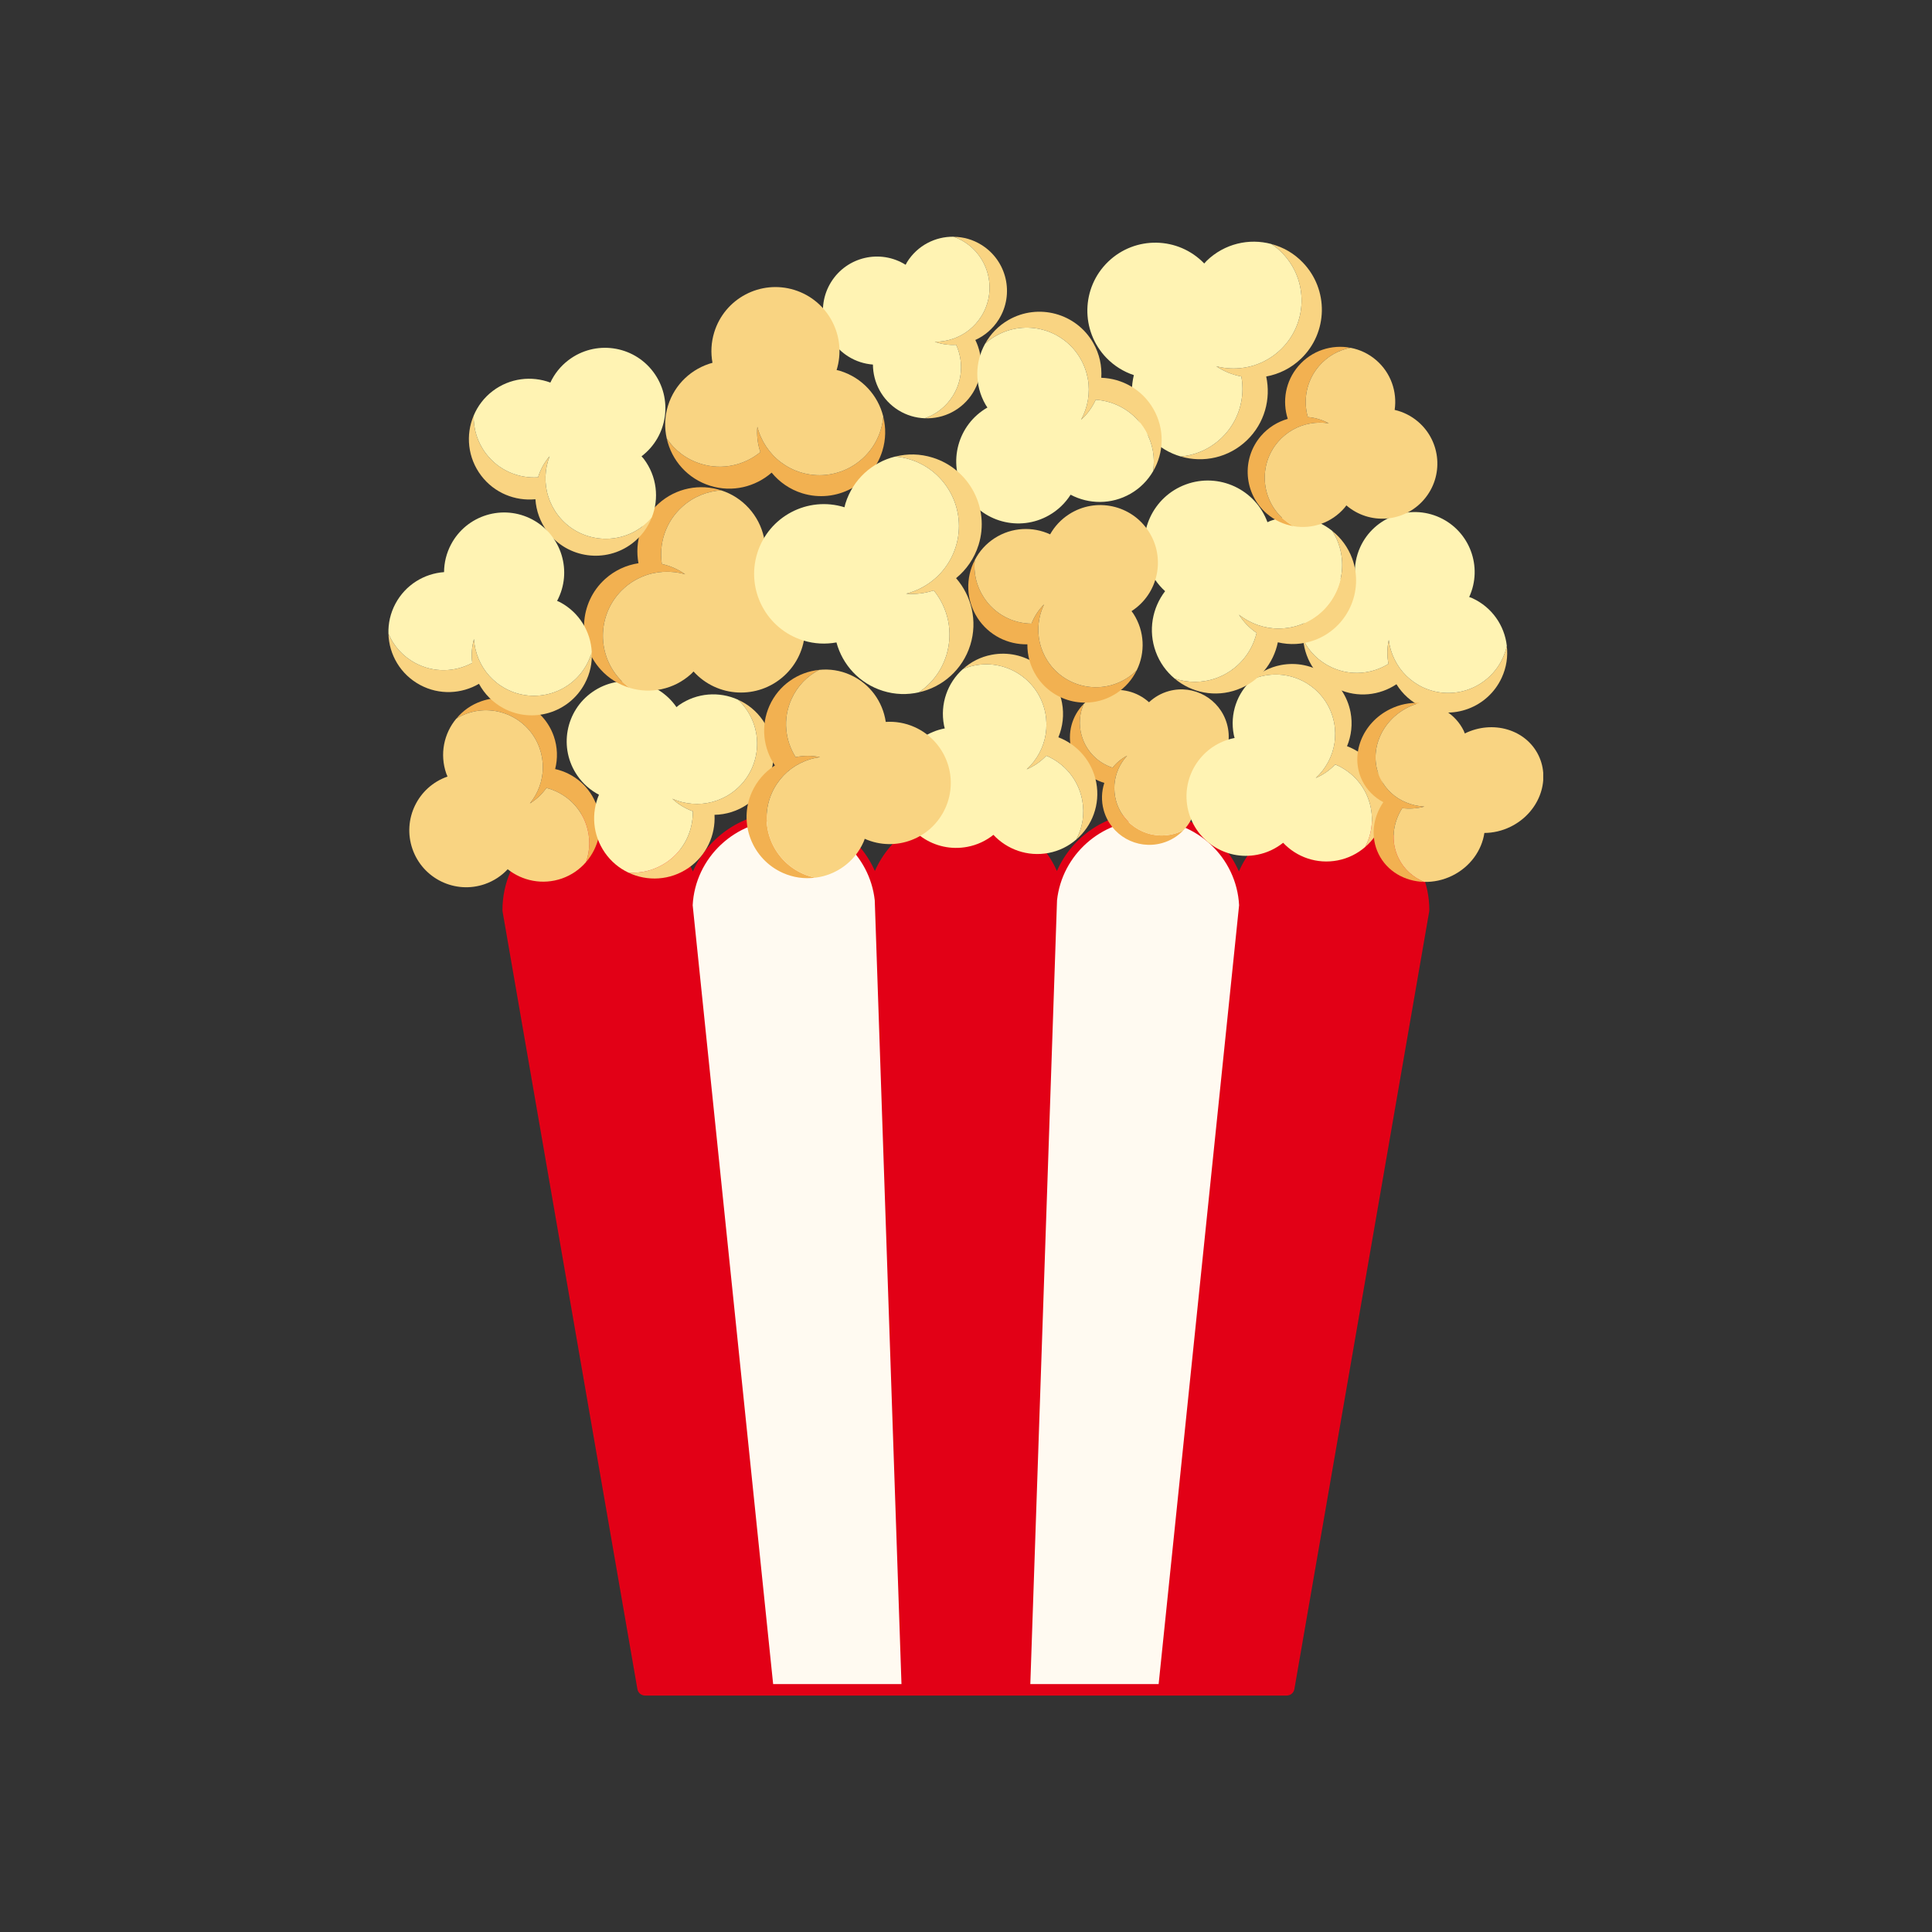 <svg version="1.0" preserveAspectRatio="xMidYMid meet" height="500" viewBox="0 0 375 375" zoomAndPan="magnify" width="500" xmlns:xlink="http://www.w3.org/1999/xlink" xmlns="http://www.w3.org/2000/svg"><rect x="0" y="0" width="375" height="375" fill="#333333" stroke="none"/><defs><clipPath id="fc689ce032"><path clip-rule="nonzero" d="M 97.07 157.484 L 277.754 157.484 L 277.754 329.105 L 97.07 329.105 Z M 97.07 157.484"></path></clipPath><clipPath id="a7d4352774"><path clip-rule="nonzero" d="M 266.395 136 L 299.539 136 L 299.539 171.941 L 266.395 171.941 Z M 266.395 136"></path></clipPath><clipPath id="446323aa37"><path clip-rule="nonzero" d="M 179 45.684 L 196 45.684 L 196 82 L 179 82 Z M 179 45.684"></path></clipPath><clipPath id="7728dd5d36"><path clip-rule="nonzero" d="M 159 45.684 L 193 45.684 L 193 82 L 159 82 Z M 159 45.684"></path></clipPath><clipPath id="61f92fcc6c"><path clip-rule="nonzero" d="M 75.289 123 L 115 123 L 115 139 L 75.289 139 Z M 75.289 123"></path></clipPath><clipPath id="5a10fc25c1"><path clip-rule="nonzero" d="M 75.289 99 L 115 99 L 115 136 L 75.289 136 Z M 75.289 99"></path></clipPath></defs><path fill-rule="nonzero" fill-opacity="1" d="M 258.176 159.137 C 249.02 159.137 241.492 165.973 240.531 174.75 L 240.477 175.348 C 239.812 166.289 232.168 159.137 222.809 159.137 C 213.66 159.137 206.129 165.973 205.168 174.75 L 205.121 174.75 C 204.16 165.973 196.633 159.137 187.48 159.137 C 178.324 159.137 170.797 165.973 169.836 174.75 L 169.789 174.766 L 169.789 174.75 C 168.828 165.973 161.297 159.137 152.148 159.137 C 142.789 159.137 135.145 166.289 134.488 175.348 L 134.426 174.75 C 133.465 165.973 125.938 159.137 116.785 159.137 C 106.98 159.137 99.031 166.977 99.031 176.648 L 125.203 327.602 L 249.754 327.602 L 275.926 176.648 C 275.926 166.977 267.977 159.137 258.176 159.137" fill="#e20016"></path><g clip-path="url(#fc689ce032)"><path fill-rule="nonzero" fill-opacity="1" d="M 275.926 176.648 L 275.938 176.648 Z M 126.469 326.094 L 248.488 326.094 L 274.422 176.523 C 274.352 167.754 267.09 160.641 258.176 160.641 C 249.859 160.641 242.918 166.777 242.027 174.914 L 241.973 175.496 C 241.895 176.266 241.246 176.852 240.473 176.852 C 240.469 176.852 240.457 176.852 240.449 176.852 C 239.672 176.84 239.027 176.234 238.969 175.457 C 238.371 167.148 231.273 160.641 222.812 160.641 C 214.5 160.641 207.559 166.777 206.664 174.914 C 206.582 175.676 205.938 176.254 205.168 176.254 C 204.398 176.254 203.707 175.676 203.625 174.914 C 202.734 166.777 195.793 160.641 187.48 160.641 C 179.164 160.641 172.223 166.777 171.332 174.914 C 171.273 175.484 170.891 175.973 170.348 176.164 C 169.906 176.328 169.379 176.277 168.984 176.016 C 168.59 175.754 168.316 175.332 168.289 174.855 C 167.398 166.777 160.465 160.641 152.148 160.641 C 143.691 160.641 136.594 167.148 135.988 175.457 C 135.93 176.234 135.289 176.84 134.508 176.852 C 134.5 176.852 134.492 176.852 134.488 176.852 C 133.711 176.852 133.062 176.266 132.984 175.496 L 132.93 174.898 C 132.039 166.777 125.102 160.641 116.785 160.641 C 107.867 160.641 100.609 167.754 100.535 176.523 Z M 249.754 329.105 L 125.203 329.105 C 124.469 329.105 123.844 328.574 123.719 327.859 L 97.547 176.906 C 97.535 176.824 97.527 176.738 97.527 176.648 C 97.527 166.16 106.168 157.633 116.785 157.633 C 124.684 157.633 131.535 162.312 134.488 169.145 C 137.445 162.359 144.305 157.633 152.148 157.633 C 160.012 157.633 166.84 162.273 169.812 169.062 C 172.789 162.273 179.617 157.633 187.48 157.633 C 195.34 157.633 202.172 162.273 205.145 169.062 C 208.121 162.273 214.949 157.633 222.812 157.633 C 230.656 157.633 237.516 162.363 240.473 169.148 C 243.426 162.312 250.277 157.633 258.176 157.633 C 268.789 157.633 277.43 166.16 277.43 176.648 C 277.43 176.738 277.422 176.824 277.41 176.906 L 251.238 327.859 C 251.113 328.574 250.488 329.105 249.754 329.105" fill="#e20016"></path></g><path fill-rule="nonzero" fill-opacity="1" d="M 224.895 327.602 L 240.531 174.75 C 241.492 165.973 249.02 159.137 258.176 159.137 C 267.977 159.137 275.926 166.977 275.926 176.648 L 249.754 327.602 L 224.895 327.602" fill="#e20016"></path><path fill-rule="nonzero" fill-opacity="1" d="M 199.91 327.602 L 205.121 174.75 C 204.16 165.973 196.633 159.137 187.48 159.137 C 178.324 159.137 170.797 165.973 169.836 174.75 L 175.047 327.602 L 199.91 327.602" fill="#e20016"></path><path fill-rule="nonzero" fill-opacity="1" d="M 150.062 327.602 L 134.426 174.75 C 133.465 165.973 125.938 159.137 116.785 159.137 C 106.98 159.137 99.031 166.977 99.031 176.648 L 125.203 327.602 L 150.062 327.602" fill="#e20016"></path><path fill-rule="nonzero" fill-opacity="1" d="M 240.508 175.703 C 240.027 166.477 232.293 159.137 222.809 159.137 C 213.66 159.137 206.129 165.973 205.168 174.75 L 199.984 326.883 L 224.891 326.883 L 240.508 175.703" fill="#fffaf1"></path><path fill-rule="nonzero" fill-opacity="1" d="M 152.148 159.137 C 142.668 159.137 134.93 166.477 134.449 175.703 L 150.066 326.883 L 174.977 326.883 L 169.789 174.75 C 168.828 165.973 161.297 159.137 152.148 159.137" fill="#fffaf1"></path><path fill-rule="nonzero" fill-opacity="1" d="M 229.738 161.105 C 229.176 161.41 228.578 161.648 227.941 161.824 C 223.051 163.18 217.984 160.324 216.625 155.434 C 216.332 154.383 216.242 153.312 216.316 152.277 C 216.391 151.246 216.652 150.23 217.062 149.285 C 217.488 148.324 218.059 147.441 218.773 146.676 C 217.66 147.266 216.711 148.059 215.949 149.004 C 213.113 148.078 210.789 145.812 209.93 142.723 C 209.344 140.621 209.539 138.496 210.34 136.645 C 208.09 138.91 207.098 142.281 208.008 145.57 C 208.895 148.77 211.371 151.094 214.348 151.957 C 213.809 153.613 213.727 155.453 214.227 157.254 C 215.582 162.145 220.652 165.004 225.539 163.648 C 227.211 163.184 228.637 162.293 229.738 161.105" fill="#f2b151"></path><path fill-rule="nonzero" fill-opacity="1" d="M 229.738 161.105 C 229.75 161.102 229.762 161.102 229.77 161.086 C 231.906 158.832 232.824 155.551 231.934 152.34 C 231.887 152.176 231.82 152.02 231.766 151.859 C 236.656 150.5 239.52 145.438 238.16 140.543 C 236.805 135.656 231.738 132.789 226.852 134.145 C 225.367 134.562 224.074 135.316 223.023 136.305 C 220.766 134.262 217.551 133.375 214.398 134.254 C 212.809 134.695 211.43 135.535 210.34 136.645 C 209.539 138.496 209.344 140.621 209.93 142.723 C 210.789 145.812 213.113 148.078 215.949 149.004 C 216.711 148.059 217.66 147.266 218.773 146.676 C 218.059 147.441 217.488 148.324 217.062 149.285 C 216.652 150.23 216.391 151.246 216.316 152.277 C 216.242 153.312 216.332 154.383 216.625 155.434 C 217.984 160.324 223.051 163.18 227.941 161.824 C 228.578 161.648 229.176 161.41 229.738 161.105" fill="#f9d482"></path><path fill-rule="nonzero" fill-opacity="1" d="M 292.465 125.383 C 292.297 126.18 292.039 126.949 291.688 127.711 C 289.012 133.547 282.109 136.121 276.273 133.449 C 275.016 132.871 273.906 132.086 272.965 131.172 C 272.031 130.258 271.262 129.176 270.684 128.004 C 270.098 126.816 269.711 125.535 269.559 124.223 C 269.215 125.777 269.207 127.344 269.5 128.852 C 266.293 130.84 262.195 131.246 258.512 129.551 C 256.004 128.402 254.102 126.48 252.965 124.199 C 253.32 128.223 255.773 131.934 259.699 133.734 C 263.52 135.488 267.789 134.988 271.051 132.812 C 272.211 134.691 273.93 136.27 276.078 137.258 C 281.914 139.93 288.82 137.355 291.492 131.52 C 292.406 129.531 292.711 127.422 292.465 125.383" fill="#f9d482"></path><path fill-rule="nonzero" fill-opacity="1" d="M 292.465 125.383 C 292.469 125.371 292.477 125.355 292.469 125.336 C 292.027 121.434 289.605 117.863 285.773 116.105 C 285.578 116.016 285.371 115.953 285.172 115.875 C 287.848 110.035 285.285 103.129 279.445 100.449 C 273.609 97.773 266.707 100.336 264.027 106.176 C 263.219 107.949 262.891 109.82 262.992 111.641 C 259.172 112.16 255.691 114.547 253.965 118.316 C 253.094 120.211 252.785 122.238 252.965 124.199 C 254.102 126.48 256.004 128.402 258.512 129.551 C 262.195 131.246 266.293 130.84 269.5 128.852 C 269.207 127.344 269.215 125.777 269.559 124.223 C 269.711 125.535 270.098 126.816 270.684 128.004 C 271.262 129.176 272.031 130.258 272.965 131.172 C 273.906 132.086 275.016 132.871 276.273 133.449 C 282.109 136.121 289.012 133.547 291.688 127.711 C 292.039 126.949 292.297 126.18 292.465 125.383" fill="#fff3b3"></path><path fill-rule="nonzero" fill-opacity="1" d="M 243.086 131.863 C 243.824 131.539 244.594 131.297 245.406 131.141 C 251.664 129.922 257.73 134 258.949 140.258 C 259.211 141.602 259.219 142.953 259.027 144.238 C 258.828 145.527 258.402 146.77 257.793 147.91 C 257.172 149.07 256.367 150.121 255.398 151.008 C 256.848 150.383 258.117 149.484 259.16 148.375 C 262.621 149.809 265.312 152.879 266.082 156.832 C 266.605 159.523 266.152 162.168 264.973 164.406 C 268.012 161.793 269.586 157.664 268.766 153.457 C 267.969 149.363 265.098 146.207 261.457 144.836 C 262.297 142.816 262.578 140.516 262.133 138.211 C 260.914 131.957 254.844 127.875 248.59 129.094 C 246.461 129.512 244.586 130.484 243.086 131.863" fill="#f9d482"></path><path fill-rule="nonzero" fill-opacity="1" d="M 243.086 131.863 C 243.066 131.863 243.055 131.867 243.043 131.883 C 240.148 134.496 238.672 138.516 239.477 142.621 C 239.516 142.836 239.582 143.035 239.637 143.242 C 233.379 144.461 229.297 150.52 230.512 156.777 C 231.73 163.039 237.789 167.125 244.047 165.902 C 245.945 165.535 247.641 164.711 249.055 163.582 C 251.676 166.363 255.613 167.785 259.652 167 C 261.684 166.605 263.496 165.688 264.973 164.406 C 266.152 162.168 266.605 159.523 266.082 156.832 C 265.312 152.879 262.621 149.809 259.16 148.375 C 258.117 149.484 256.848 150.383 255.398 151.008 C 256.367 150.121 257.172 149.07 257.793 147.91 C 258.402 146.77 258.828 145.527 259.027 144.238 C 259.219 142.953 259.211 141.602 258.949 140.258 C 257.73 134 251.664 129.922 245.406 131.141 C 244.594 131.297 243.824 131.539 243.086 131.863" fill="#fff3b3"></path><path fill-rule="nonzero" fill-opacity="1" d="M 275.535 136.449 C 274.797 136.641 274.078 136.91 273.367 137.258 C 267.93 139.922 265.496 146.141 267.949 151.137 C 268.473 152.215 269.195 153.152 270.043 153.93 C 270.883 154.707 271.879 155.32 272.965 155.773 C 274.066 156.223 275.25 156.496 276.473 156.559 C 275.027 156.945 273.57 157.035 272.172 156.859 C 270.305 159.785 269.902 163.414 271.453 166.57 C 272.504 168.723 274.281 170.293 276.395 171.172 C 272.66 171.074 269.223 169.113 267.578 165.75 C 265.973 162.48 266.461 158.695 268.5 155.703 C 266.766 154.781 265.309 153.355 264.406 151.512 C 261.957 146.516 264.391 140.297 269.832 137.633 C 271.684 136.719 273.645 136.34 275.535 136.449" fill="#f2b151"></path><g clip-path="url(#a7d4352774)"><path fill-rule="nonzero" fill-opacity="1" d="M 275.535 136.449 C 275.547 136.441 275.562 136.438 275.578 136.441 C 279.199 136.621 282.504 138.562 284.113 141.848 C 284.191 142.016 284.25 142.191 284.32 142.363 C 289.762 139.695 296.16 141.586 298.609 146.582 C 301.062 151.582 298.641 157.797 293.199 160.469 C 291.547 161.281 289.809 161.664 288.117 161.676 C 287.613 165.062 285.371 168.258 281.863 169.977 C 280.094 170.844 278.211 171.227 276.395 171.172 C 274.281 170.293 272.504 168.723 271.453 166.57 C 269.902 163.414 270.305 159.785 272.172 156.859 C 273.57 157.035 275.027 156.945 276.473 156.559 C 275.25 156.496 274.066 156.223 272.965 155.773 C 271.879 155.32 270.883 154.707 270.043 153.93 C 269.195 153.152 268.473 152.215 267.949 151.137 C 265.496 146.141 267.93 139.922 273.367 137.258 C 274.078 136.91 274.797 136.641 275.535 136.449" fill="#f9d482"></path></g><path fill-rule="nonzero" fill-opacity="1" d="M 246.805 47.383 C 247.574 47.891 248.277 48.484 248.941 49.168 C 253.988 54.414 253.848 62.77 248.602 67.824 C 247.473 68.914 246.188 69.762 244.832 70.371 C 243.477 70.984 242.02 71.348 240.543 71.473 C 239.043 71.598 237.535 71.477 236.082 71.09 C 237.582 72.102 239.234 72.754 240.945 73.07 C 241.719 77.281 240.441 81.773 237.133 84.965 C 234.871 87.141 232.059 88.352 229.18 88.602 C 233.574 89.898 238.508 88.848 242.035 85.445 C 245.469 82.137 246.715 77.422 245.77 73.078 C 248.23 72.629 250.609 71.473 252.543 69.605 C 257.785 64.551 257.93 56.199 252.875 50.953 C 251.156 49.16 249.059 47.969 246.805 47.383" fill="#f9d482"></path><path fill-rule="nonzero" fill-opacity="1" d="M 246.805 47.383 C 246.789 47.371 246.781 47.359 246.758 47.359 C 242.449 46.203 237.684 47.281 234.234 50.602 C 234.059 50.777 233.91 50.961 233.742 51.145 C 228.691 45.895 220.344 45.738 215.094 50.793 C 209.848 55.848 209.691 64.203 214.742 69.449 C 216.281 71.043 218.121 72.16 220.078 72.809 C 219.047 77.055 220.125 81.723 223.387 85.109 C 225.027 86.812 227.031 87.984 229.18 88.602 C 232.059 88.352 234.871 87.141 237.133 84.965 C 240.441 81.773 241.719 77.281 240.945 73.07 C 239.234 72.754 237.582 72.102 236.082 71.09 C 237.535 71.477 239.043 71.598 240.543 71.473 C 242.02 71.348 243.477 70.984 244.832 70.371 C 246.188 69.762 247.473 68.914 248.602 67.824 C 253.848 62.77 253.988 54.414 248.941 49.168 C 248.277 48.484 247.574 47.891 246.805 47.383" fill="#fff3b3"></path><g clip-path="url(#446323aa37)"><path fill-rule="nonzero" fill-opacity="1" d="M 185.137 45.965 C 185.828 46.211 186.488 46.523 187.129 46.926 C 192.043 49.996 193.551 56.473 190.48 61.391 C 189.82 62.445 188.988 63.352 188.062 64.086 C 187.133 64.82 186.082 65.379 184.965 65.762 C 183.832 66.148 182.645 66.348 181.453 66.336 C 182.801 66.824 184.203 67.008 185.59 66.922 C 186.996 70.023 186.883 73.734 184.945 76.84 C 183.621 78.953 181.684 80.43 179.512 81.184 C 183.152 81.336 186.758 79.566 188.824 76.258 C 190.832 73.043 190.879 69.164 189.312 65.992 C 191.121 65.168 192.73 63.812 193.863 62.004 C 196.934 57.086 195.43 50.609 190.512 47.539 C 188.84 46.492 186.988 45.98 185.137 45.965" fill="#f9d482"></path></g><g clip-path="url(#7728dd5d36)"><path fill-rule="nonzero" fill-opacity="1" d="M 185.137 45.965 C 185.125 45.953 185.113 45.945 185.094 45.949 C 181.547 45.895 178.074 47.648 176.059 50.879 C 175.957 51.047 175.879 51.219 175.785 51.395 C 170.867 48.32 164.395 49.816 161.324 54.734 C 158.254 59.652 159.75 66.125 164.664 69.199 C 166.156 70.133 167.793 70.637 169.434 70.762 C 169.457 74.238 171.191 77.633 174.359 79.613 C 175.957 80.609 177.734 81.125 179.512 81.184 C 181.684 80.43 183.621 78.953 184.945 76.84 C 186.883 73.734 186.996 70.023 185.59 66.922 C 184.203 67.008 182.801 66.824 181.453 66.336 C 182.645 66.348 183.832 66.148 184.965 65.762 C 186.082 65.379 187.133 64.82 188.062 64.086 C 188.988 63.352 189.82 62.445 190.48 61.391 C 193.551 56.473 192.043 49.996 187.129 46.926 C 186.488 46.523 185.828 46.211 185.137 45.965" fill="#fff3b3"></path></g><path fill-rule="nonzero" fill-opacity="1" d="M 258.602 103.07 C 259.07 103.797 259.453 104.57 259.758 105.406 C 262.105 111.801 258.828 118.902 252.434 121.246 C 251.059 121.75 249.637 121.992 248.246 122.004 C 246.855 122.016 245.473 121.773 244.16 121.324 C 242.832 120.863 241.59 120.191 240.488 119.316 C 241.395 120.75 242.559 121.93 243.906 122.848 C 242.98 126.738 240.191 130.102 236.156 131.59 C 233.406 132.598 230.539 132.566 227.977 131.695 C 231.25 134.465 235.871 135.43 240.172 133.848 C 244.359 132.312 247.199 128.746 248.027 124.672 C 250.305 125.215 252.777 125.121 255.137 124.258 C 261.527 121.91 264.801 114.812 262.461 108.414 C 261.656 106.238 260.309 104.422 258.602 103.07" fill="#f9d482"></path><path fill-rule="nonzero" fill-opacity="1" d="M 258.602 103.07 C 258.598 103.059 258.594 103.043 258.574 103.035 C 255.324 100.422 250.836 99.543 246.637 101.086 C 246.418 101.168 246.223 101.27 246.012 101.359 C 243.664 94.961 236.574 91.68 230.18 94.027 C 223.781 96.375 220.5 103.461 222.848 109.859 C 223.555 111.805 224.715 113.453 226.145 114.75 C 223.656 117.992 222.824 122.395 224.336 126.52 C 225.102 128.602 226.375 130.359 227.977 131.695 C 230.539 132.566 233.406 132.598 236.156 131.59 C 240.191 130.102 242.98 126.738 243.906 122.848 C 242.559 121.93 241.395 120.75 240.488 119.316 C 241.59 120.191 242.832 120.863 244.16 121.324 C 245.473 121.773 246.855 122.016 248.246 122.004 C 249.637 121.992 251.059 121.75 252.434 121.246 C 258.828 118.902 262.105 111.801 259.758 105.406 C 259.453 104.57 259.07 103.797 258.602 103.07" fill="#fff3b3"></path><path fill-rule="nonzero" fill-opacity="1" d="M 186.906 129.867 C 187.656 129.543 188.438 129.305 189.262 129.148 C 195.582 127.941 201.703 132.109 202.906 138.453 C 203.164 139.816 203.172 141.184 202.973 142.488 C 202.766 143.793 202.332 145.051 201.715 146.203 C 201.082 147.379 200.262 148.434 199.277 149.332 C 200.75 148.703 202.031 147.797 203.094 146.68 C 206.582 148.152 209.293 151.277 210.055 155.285 C 210.574 158.016 210.105 160.695 208.902 162.953 C 211.984 160.32 213.59 156.148 212.781 151.879 C 211.988 147.727 209.098 144.512 205.43 143.105 C 206.281 141.059 206.574 138.734 206.129 136.395 C 204.922 130.047 198.805 125.883 192.484 127.09 C 190.328 127.496 188.43 128.477 186.906 129.867" fill="#f9d482"></path><path fill-rule="nonzero" fill-opacity="1" d="M 186.906 129.867 C 186.895 129.871 186.879 129.871 186.867 129.891 C 183.938 132.52 182.43 136.586 183.223 140.754 C 183.262 140.973 183.332 141.172 183.383 141.383 C 177.059 142.586 172.91 148.707 174.121 155.055 C 175.324 161.406 181.43 165.574 187.758 164.371 C 189.68 164.008 191.395 163.184 192.82 162.043 C 195.465 164.871 199.438 166.336 203.52 165.559 C 205.574 165.168 207.406 164.25 208.902 162.953 C 210.105 160.695 210.574 158.016 210.055 155.285 C 209.293 151.277 206.582 148.152 203.094 146.68 C 202.031 147.797 200.75 148.703 199.277 149.332 C 200.262 148.434 201.082 147.379 201.715 146.203 C 202.332 145.051 202.766 143.793 202.973 142.488 C 203.172 141.184 203.164 139.816 202.906 138.453 C 201.703 132.109 195.582 127.941 189.262 129.148 C 188.438 129.305 187.656 129.543 186.906 129.867" fill="#fff3b3"></path><path fill-rule="nonzero" fill-opacity="1" d="M 88.586 139.48 C 89.238 139.07 89.938 138.742 90.691 138.477 C 96.449 136.473 102.754 139.516 104.754 145.277 C 105.188 146.52 105.379 147.793 105.367 149.039 C 105.359 150.285 105.121 151.52 104.703 152.688 C 104.27 153.867 103.648 154.973 102.848 155.945 C 104.141 155.156 105.219 154.133 106.059 152.938 C 109.531 153.828 112.5 156.375 113.766 160.012 C 114.625 162.488 114.555 165.055 113.742 167.336 C 116.266 164.445 117.195 160.328 115.852 156.449 C 114.539 152.68 111.391 150.078 107.754 149.273 C 108.277 147.246 108.23 145.031 107.492 142.906 C 105.488 137.145 99.184 134.105 93.426 136.109 C 91.461 136.793 89.816 137.969 88.586 139.48" fill="#f2b151"></path><path fill-rule="nonzero" fill-opacity="1" d="M 88.586 139.48 C 88.57 139.484 88.559 139.488 88.551 139.504 C 86.164 142.371 85.312 146.379 86.625 150.16 C 86.695 150.359 86.785 150.539 86.863 150.73 C 81.102 152.73 78.055 159.027 80.059 164.793 C 82.062 170.555 88.355 173.605 94.121 171.598 C 95.867 170.988 97.363 169.984 98.543 168.719 C 101.406 170.996 105.336 171.809 109.055 170.52 C 110.926 169.867 112.52 168.75 113.742 167.336 C 114.555 165.055 114.625 162.488 113.766 160.012 C 112.5 156.375 109.531 153.828 106.059 152.938 C 105.219 154.133 104.141 155.156 102.848 155.945 C 103.648 154.973 104.27 153.867 104.703 152.688 C 105.121 151.52 105.359 150.285 105.367 149.039 C 105.379 147.793 105.188 146.52 104.754 145.277 C 102.754 139.516 96.449 136.473 90.691 138.477 C 89.938 138.742 89.238 139.07 88.586 139.48" fill="#f9d482"></path><path fill-rule="nonzero" fill-opacity="1" d="M 143.262 135.828 C 143.863 136.379 144.395 137 144.875 137.695 C 148.547 143.004 147.227 150.293 141.918 153.965 C 140.777 154.758 139.527 155.312 138.254 155.656 C 136.984 155.996 135.656 156.105 134.348 156.004 C 133.02 155.902 131.719 155.578 130.5 155.039 C 131.672 156.133 133.02 156.941 134.473 157.465 C 134.547 161.254 132.793 165.004 129.438 167.324 C 127.156 168.898 124.516 169.559 121.961 169.367 C 125.621 171.129 130.09 170.914 133.66 168.445 C 137.137 166.039 138.898 162.094 138.688 158.156 C 140.906 158.117 143.152 157.441 145.109 156.086 C 150.418 152.418 151.738 145.125 148.066 139.816 C 146.816 138.008 145.148 136.66 143.262 135.828" fill="#f9d482"></path><path fill-rule="nonzero" fill-opacity="1" d="M 143.262 135.828 C 143.254 135.816 143.246 135.805 143.227 135.801 C 139.625 134.18 135.297 134.438 131.812 136.848 C 131.633 136.973 131.473 137.117 131.305 137.254 C 127.629 131.938 120.348 130.609 115.035 134.281 C 109.727 137.957 108.398 145.238 112.07 150.551 C 113.184 152.168 114.637 153.406 116.258 154.258 C 114.746 157.82 115.023 162.059 117.395 165.484 C 118.59 167.211 120.172 168.52 121.961 169.367 C 124.516 169.559 127.156 168.898 129.438 167.324 C 132.793 165.004 134.547 161.254 134.473 157.465 C 133.02 156.941 131.672 156.133 130.5 155.039 C 131.719 155.578 133.02 155.902 134.348 156.004 C 135.656 156.105 136.984 155.996 138.254 155.656 C 139.527 155.312 140.777 154.758 141.918 153.965 C 147.227 150.293 148.547 143.004 144.875 137.695 C 144.395 137 143.863 136.379 143.262 135.828" fill="#fff3b3"></path><path fill-rule="nonzero" fill-opacity="1" d="M 158.223 170.352 C 157.41 170.188 156.621 169.934 155.836 169.586 C 149.852 166.914 147.156 159.898 149.82 153.91 C 150.398 152.621 151.184 151.48 152.105 150.512 C 153.031 149.543 154.125 148.754 155.312 148.148 C 156.52 147.535 157.816 147.133 159.16 146.957 C 157.566 146.625 155.969 146.637 154.434 146.953 C 152.367 143.699 151.918 139.523 153.602 135.742 C 154.75 133.164 156.688 131.207 159.008 130.023 C 154.906 130.426 151.145 132.973 149.348 136.996 C 147.602 140.914 148.156 145.27 150.41 148.57 C 148.508 149.777 146.918 151.551 145.934 153.754 C 143.266 159.742 145.965 166.758 151.949 169.43 C 153.992 170.34 156.145 170.625 158.223 170.352" fill="#f2b151"></path><path fill-rule="nonzero" fill-opacity="1" d="M 158.223 170.352 C 158.234 170.359 158.25 170.363 158.27 170.355 C 162.246 169.863 165.863 167.355 167.613 163.426 C 167.707 163.219 167.766 163.016 167.844 162.809 C 173.828 165.48 180.848 162.789 183.516 156.797 C 186.188 150.812 183.496 143.793 177.512 141.121 C 175.691 140.309 173.781 140 171.926 140.121 C 171.355 136.23 168.879 132.703 165.016 130.98 C 163.074 130.113 161.004 129.812 159.008 130.023 C 156.688 131.207 154.75 133.164 153.602 135.742 C 151.918 139.523 152.367 143.699 154.434 146.953 C 155.969 146.637 157.566 146.625 159.16 146.957 C 157.816 147.133 156.52 147.535 155.312 148.148 C 154.125 148.754 153.031 149.543 152.105 150.512 C 151.184 151.48 150.398 152.621 149.82 153.91 C 147.156 159.898 149.852 166.914 155.836 169.586 C 156.621 169.934 157.41 170.188 158.223 170.352" fill="#f9d482"></path><path fill-rule="nonzero" fill-opacity="1" d="M 191.234 66.691 C 191.855 66.125 192.539 65.629 193.293 65.199 C 199.062 61.891 206.43 63.879 209.734 69.648 C 210.449 70.891 210.914 72.223 211.152 73.559 C 211.395 74.891 211.387 76.262 211.172 77.598 C 210.949 78.957 210.5 80.262 209.844 81.469 C 211.066 80.363 212.016 79.047 212.676 77.594 C 216.574 77.852 220.27 79.98 222.359 83.625 C 223.781 86.109 224.227 88.871 223.809 91.48 C 225.938 87.875 226.102 83.27 223.875 79.387 C 221.715 75.609 217.812 73.461 213.758 73.328 C 213.906 71.047 213.41 68.684 212.191 66.559 C 208.883 60.785 201.516 58.797 195.75 62.105 C 193.781 63.234 192.258 64.828 191.234 66.691" fill="#f9d482"></path><path fill-rule="nonzero" fill-opacity="1" d="M 191.234 66.691 C 191.223 66.699 191.211 66.707 191.203 66.727 C 189.227 70.285 189.117 74.75 191.293 78.539 C 191.402 78.738 191.539 78.91 191.66 79.098 C 185.887 82.406 183.891 89.77 187.199 95.543 C 190.504 101.316 197.867 103.312 203.637 100.004 C 205.391 99 206.789 97.617 207.805 96.023 C 211.332 97.887 215.703 97.969 219.426 95.836 C 221.301 94.762 222.781 93.242 223.809 91.48 C 224.227 88.871 223.781 86.109 222.359 83.625 C 220.27 79.98 216.574 77.852 212.676 77.594 C 212.016 79.047 211.066 80.363 209.844 81.469 C 210.5 80.262 210.949 78.957 211.172 77.598 C 211.387 76.262 211.395 74.891 211.152 73.559 C 210.914 72.223 210.449 70.891 209.734 69.648 C 206.43 63.879 199.062 61.891 193.293 65.199 C 192.539 65.629 191.855 66.125 191.234 66.691" fill="#fff3b3"></path><path fill-rule="nonzero" fill-opacity="1" d="M 220.625 130.113 C 220.074 130.668 219.473 131.16 218.793 131.598 C 213.602 134.949 206.676 133.465 203.324 128.277 C 202.605 127.16 202.105 125.949 201.816 124.719 C 201.531 123.492 201.469 122.219 201.605 120.969 C 201.746 119.699 202.094 118.469 202.645 117.32 C 201.562 118.406 200.75 119.672 200.211 121.047 C 196.578 121.004 193.047 119.207 190.934 115.93 C 189.488 113.695 188.945 111.156 189.203 108.715 C 187.406 112.164 187.477 116.445 189.73 119.938 C 191.926 123.336 195.645 125.137 199.414 125.062 C 199.387 127.184 199.965 129.352 201.195 131.262 C 204.547 136.453 211.477 137.938 216.668 134.586 C 218.434 133.445 219.773 131.891 220.625 130.113" fill="#f2b151"></path><path fill-rule="nonzero" fill-opacity="1" d="M 220.625 130.113 C 220.637 130.102 220.648 130.094 220.652 130.074 C 222.312 126.684 222.195 122.535 219.996 119.121 C 219.883 118.949 219.75 118.793 219.629 118.625 C 224.82 115.273 226.312 108.348 222.961 103.156 C 219.609 97.965 212.684 96.469 207.492 99.824 C 205.914 100.84 204.688 102.191 203.828 103.715 C 200.465 102.164 196.402 102.301 193.055 104.461 C 191.367 105.551 190.066 107.027 189.203 108.715 C 188.945 111.156 189.488 113.695 190.934 115.93 C 193.047 119.207 196.578 121.004 200.211 121.047 C 200.75 119.672 201.562 118.406 202.645 117.32 C 202.094 118.469 201.746 119.699 201.605 120.969 C 201.469 122.219 201.531 123.492 201.816 124.719 C 202.105 125.949 202.605 127.16 203.324 128.277 C 206.676 133.465 213.602 134.949 218.793 131.598 C 219.473 131.16 220.074 130.668 220.625 130.113" fill="#f9d482"></path><path fill-rule="nonzero" fill-opacity="1" d="M 122.203 133.496 C 121.496 132.992 120.848 132.414 120.246 131.754 C 115.637 126.664 116.016 118.797 121.105 114.188 C 122.199 113.195 123.438 112.438 124.73 111.902 C 126.023 111.363 127.41 111.066 128.801 110.988 C 130.215 110.918 131.633 111.074 132.992 111.473 C 131.605 110.484 130.07 109.82 128.465 109.473 C 127.859 105.484 129.191 101.289 132.406 98.379 C 134.594 96.398 137.281 95.336 140.004 95.184 C 135.898 93.836 131.219 94.684 127.801 97.781 C 124.469 100.801 123.16 105.203 123.926 109.324 C 121.594 109.676 119.316 110.699 117.445 112.395 C 112.355 117.004 111.977 124.871 116.59 129.957 C 118.156 131.691 120.102 132.879 122.203 133.496" fill="#f2b151"></path><path fill-rule="nonzero" fill-opacity="1" d="M 122.203 133.496 C 122.215 133.508 122.227 133.52 122.246 133.52 C 126.266 134.73 130.793 133.855 134.133 130.828 C 134.305 130.672 134.449 130.5 134.613 130.332 C 139.223 135.426 147.082 135.816 152.172 131.203 C 157.258 126.598 157.648 118.73 153.043 113.645 C 151.645 112.098 149.941 110.992 148.109 110.324 C 149.211 106.355 148.328 101.926 145.355 98.641 C 143.859 96.992 142.004 95.828 140.004 95.184 C 137.281 95.336 134.594 96.398 132.406 98.379 C 129.191 101.289 127.859 105.484 128.465 109.473 C 130.07 109.82 131.605 110.484 132.992 111.473 C 131.633 111.074 130.215 110.918 128.801 110.988 C 127.41 111.066 126.023 111.363 124.73 111.902 C 123.438 112.438 122.199 113.195 121.105 114.188 C 116.016 118.797 115.637 126.664 120.246 131.754 C 120.848 132.414 121.496 132.992 122.203 133.496" fill="#f9d482"></path><path fill-rule="nonzero" fill-opacity="1" d="M 171.438 80.887 C 171.367 81.754 171.199 82.605 170.938 83.461 C 168.914 90.02 161.957 93.707 155.398 91.684 C 153.988 91.246 152.699 90.57 151.578 89.73 C 150.457 88.891 149.496 87.855 148.719 86.691 C 147.934 85.516 147.348 84.215 147 82.84 C 146.855 84.539 147.066 86.199 147.586 87.758 C 144.465 90.309 140.176 91.309 136.035 90.023 C 133.215 89.152 130.938 87.383 129.418 85.117 C 130.348 89.34 133.461 92.93 137.875 94.293 C 142.164 95.621 146.621 94.496 149.777 91.738 C 151.27 93.562 153.305 95 155.719 95.746 C 162.277 97.77 169.234 94.082 171.262 87.527 C 171.953 85.289 171.98 83.012 171.438 80.887" fill="#f2b151"></path><path fill-rule="nonzero" fill-opacity="1" d="M 171.438 80.887 C 171.441 80.871 171.445 80.859 171.438 80.84 C 170.426 76.762 167.363 73.316 163.059 71.988 C 162.836 71.914 162.613 71.879 162.387 71.824 C 164.414 65.262 160.738 58.305 154.18 56.273 C 147.621 54.25 140.66 57.926 138.637 64.484 C 138.02 66.477 137.938 68.508 138.293 70.418 C 134.32 71.5 130.965 74.516 129.656 78.75 C 128.996 80.879 128.949 83.066 129.418 85.117 C 130.938 87.383 133.215 89.152 136.035 90.023 C 140.176 91.309 144.465 90.309 147.586 87.758 C 147.066 86.199 146.855 84.539 147 82.84 C 147.348 84.215 147.934 85.516 148.719 86.691 C 149.496 87.855 150.457 88.891 151.578 89.73 C 152.699 90.57 153.988 91.246 155.398 91.684 C 161.957 93.707 168.914 90.02 170.938 83.461 C 171.199 82.605 171.367 81.754 171.438 80.887" fill="#f9d482"></path><path fill-rule="nonzero" fill-opacity="1" d="M 126.48 100.484 C 125.953 101.105 125.359 101.672 124.688 102.184 C 119.531 106.098 112.176 105.105 108.266 99.949 C 107.422 98.84 106.809 97.613 106.41 96.355 C 106.008 95.094 105.84 93.773 105.883 92.457 C 105.93 91.121 106.195 89.801 106.68 88.559 C 105.633 89.781 104.887 91.164 104.434 92.648 C 100.637 92.891 96.805 91.301 94.332 88.047 C 92.648 85.828 91.875 83.219 91.949 80.648 C 90.348 84.391 90.77 88.859 93.402 92.324 C 95.965 95.699 99.992 97.285 103.926 96.902 C 104.066 99.121 104.84 101.34 106.281 103.238 C 110.195 108.395 117.551 109.387 122.707 105.477 C 124.461 104.141 125.734 102.41 126.48 100.484" fill="#f9d482"></path><path fill-rule="nonzero" fill-opacity="1" d="M 126.48 100.484 C 126.492 100.477 126.504 100.465 126.508 100.445 C 127.973 96.766 127.516 92.445 124.949 89.055 C 124.816 88.883 124.66 88.734 124.52 88.566 C 129.676 84.652 130.68 77.297 126.766 72.141 C 122.852 66.984 115.5 65.98 110.344 69.898 C 108.781 71.082 107.602 72.594 106.824 74.258 C 103.188 72.902 98.961 73.371 95.633 75.895 C 93.957 77.172 92.719 78.816 91.949 80.648 C 91.875 83.219 92.648 85.828 94.332 88.047 C 96.805 91.301 100.637 92.891 104.434 92.648 C 104.887 91.164 105.633 89.781 106.68 88.559 C 106.195 89.801 105.93 91.121 105.883 92.457 C 105.84 93.773 106.008 95.094 106.41 96.355 C 106.809 97.613 107.422 98.84 108.266 99.949 C 112.176 105.105 119.531 106.098 124.688 102.184 C 125.359 101.672 125.953 101.105 126.48 100.484" fill="#fff3b3"></path><path fill-rule="nonzero" fill-opacity="1" d="M 173.797 88.621 C 174.742 88.695 175.668 88.879 176.598 89.164 C 183.734 91.379 187.734 98.965 185.52 106.102 C 185.043 107.637 184.309 109.035 183.391 110.254 C 182.477 111.473 181.348 112.523 180.082 113.367 C 178.793 114.223 177.383 114.855 175.887 115.234 C 177.734 115.391 179.539 115.164 181.238 114.602 C 184.012 118.004 185.086 122.672 183.691 127.18 C 182.734 130.254 180.801 132.73 178.336 134.383 C 182.93 133.375 186.844 129.988 188.336 125.188 C 189.785 120.516 188.57 115.66 185.574 112.223 C 187.562 110.602 189.125 108.383 189.945 105.754 C 192.16 98.617 188.152 91.035 181.02 88.82 C 178.586 88.062 176.113 88.027 173.797 88.621" fill="#f9d482"></path><path fill-rule="nonzero" fill-opacity="1" d="M 173.797 88.621 C 173.781 88.613 173.766 88.609 173.746 88.621 C 169.305 89.715 165.551 93.043 164.098 97.73 C 164.02 97.973 163.98 98.215 163.918 98.461 C 156.781 96.242 149.199 100.234 146.984 107.371 C 144.77 114.512 148.758 122.094 155.898 124.312 C 158.062 124.984 160.27 125.078 162.355 124.695 C 163.523 129.023 166.801 132.68 171.406 134.109 C 173.723 134.832 176.105 134.887 178.336 134.383 C 180.801 132.73 182.734 130.254 183.691 127.18 C 185.086 122.672 184.012 118.004 181.238 114.602 C 179.539 115.164 177.734 115.391 175.887 115.234 C 177.383 114.855 178.793 114.223 180.082 113.367 C 181.348 112.523 182.477 111.473 183.391 110.254 C 184.309 109.035 185.043 107.637 185.52 106.102 C 187.734 98.965 183.734 91.379 176.598 89.164 C 175.668 88.879 174.742 88.695 173.797 88.621" fill="#fff3b3"></path><g clip-path="url(#61f92fcc6c)"><path fill-rule="nonzero" fill-opacity="1" d="M 114.855 126.59 C 114.633 127.375 114.328 128.129 113.934 128.871 C 110.902 134.555 103.836 136.711 98.156 133.672 C 96.934 133.02 95.871 132.168 94.988 131.195 C 94.105 130.223 93.402 129.094 92.895 127.891 C 92.383 126.664 92.074 125.363 92 124.035 C 91.559 125.574 91.457 127.137 91.664 128.668 C 88.332 130.461 84.207 130.617 80.621 128.699 C 78.176 127.391 76.395 125.355 75.398 123 C 75.504 127.051 77.734 130.914 81.555 132.957 C 85.27 134.945 89.574 134.703 92.969 132.727 C 94.02 134.672 95.641 136.355 97.734 137.473 C 103.41 140.508 110.473 138.352 113.508 132.672 C 114.543 130.738 114.977 128.645 114.855 126.59" fill="#f9d482"></path></g><g clip-path="url(#5a10fc25c1)"><path fill-rule="nonzero" fill-opacity="1" d="M 114.855 126.59 C 114.859 126.578 114.867 126.566 114.859 126.547 C 114.656 122.609 112.449 118.891 108.719 116.895 C 108.527 116.793 108.328 116.723 108.133 116.629 C 111.168 110.949 109.023 103.883 103.344 100.848 C 97.66 97.812 90.594 99.957 87.562 105.641 C 86.645 107.363 86.203 109.215 86.191 111.047 C 82.34 111.328 78.711 113.512 76.754 117.176 C 75.77 119.023 75.328 121.027 75.398 123 C 76.395 125.355 78.176 127.391 80.621 128.699 C 84.207 130.617 88.332 130.461 91.664 128.668 C 91.457 127.137 91.559 125.574 92 124.035 C 92.074 125.363 92.383 126.664 92.895 127.891 C 93.402 129.094 94.105 130.223 94.988 131.195 C 95.871 132.168 96.934 133.02 98.156 133.672 C 103.836 136.711 110.902 134.555 113.934 128.871 C 114.328 128.129 114.633 127.375 114.855 126.59" fill="#fff3b3"></path></g><path fill-rule="nonzero" fill-opacity="1" d="M 251.078 102.121 C 250.418 101.773 249.801 101.348 249.219 100.844 C 244.738 96.996 244.219 90.242 248.066 85.766 C 248.895 84.801 249.867 84.016 250.918 83.422 C 251.965 82.824 253.109 82.418 254.293 82.207 C 255.492 81.988 256.719 81.977 257.922 82.168 C 256.633 81.473 255.254 81.066 253.844 80.945 C 252.902 77.605 253.586 73.883 256.016 71.055 C 257.672 69.129 259.855 67.938 262.156 67.512 C 258.512 66.805 254.609 68.031 252.023 71.043 C 249.5 73.973 248.859 77.875 249.953 81.305 C 248 81.859 246.168 82.973 244.75 84.621 C 240.902 89.102 241.426 95.859 245.902 99.707 C 247.43 101.016 249.215 101.824 251.078 102.121" fill="#f2b151"></path><path fill-rule="nonzero" fill-opacity="1" d="M 251.078 102.121 C 251.086 102.129 251.098 102.137 251.113 102.137 C 254.676 102.738 258.445 101.504 260.973 98.562 C 261.105 98.414 261.207 98.25 261.328 98.094 C 265.805 101.941 272.559 101.434 276.406 96.949 C 280.258 92.473 279.746 85.719 275.266 81.867 C 273.906 80.699 272.336 79.938 270.703 79.562 C 271.215 76.059 269.988 72.375 267.098 69.891 C 265.645 68.641 263.934 67.848 262.156 67.512 C 259.855 67.938 257.672 69.129 256.016 71.055 C 253.586 73.883 252.902 77.605 253.844 80.945 C 255.254 81.066 256.633 81.473 257.922 82.168 C 256.719 81.977 255.492 81.988 254.293 82.207 C 253.109 82.418 251.965 82.824 250.918 83.422 C 249.867 84.016 248.895 84.801 248.066 85.766 C 244.219 90.242 244.738 96.996 249.219 100.844 C 249.801 101.348 250.418 101.773 251.078 102.121" fill="#f9d482"></path></svg>